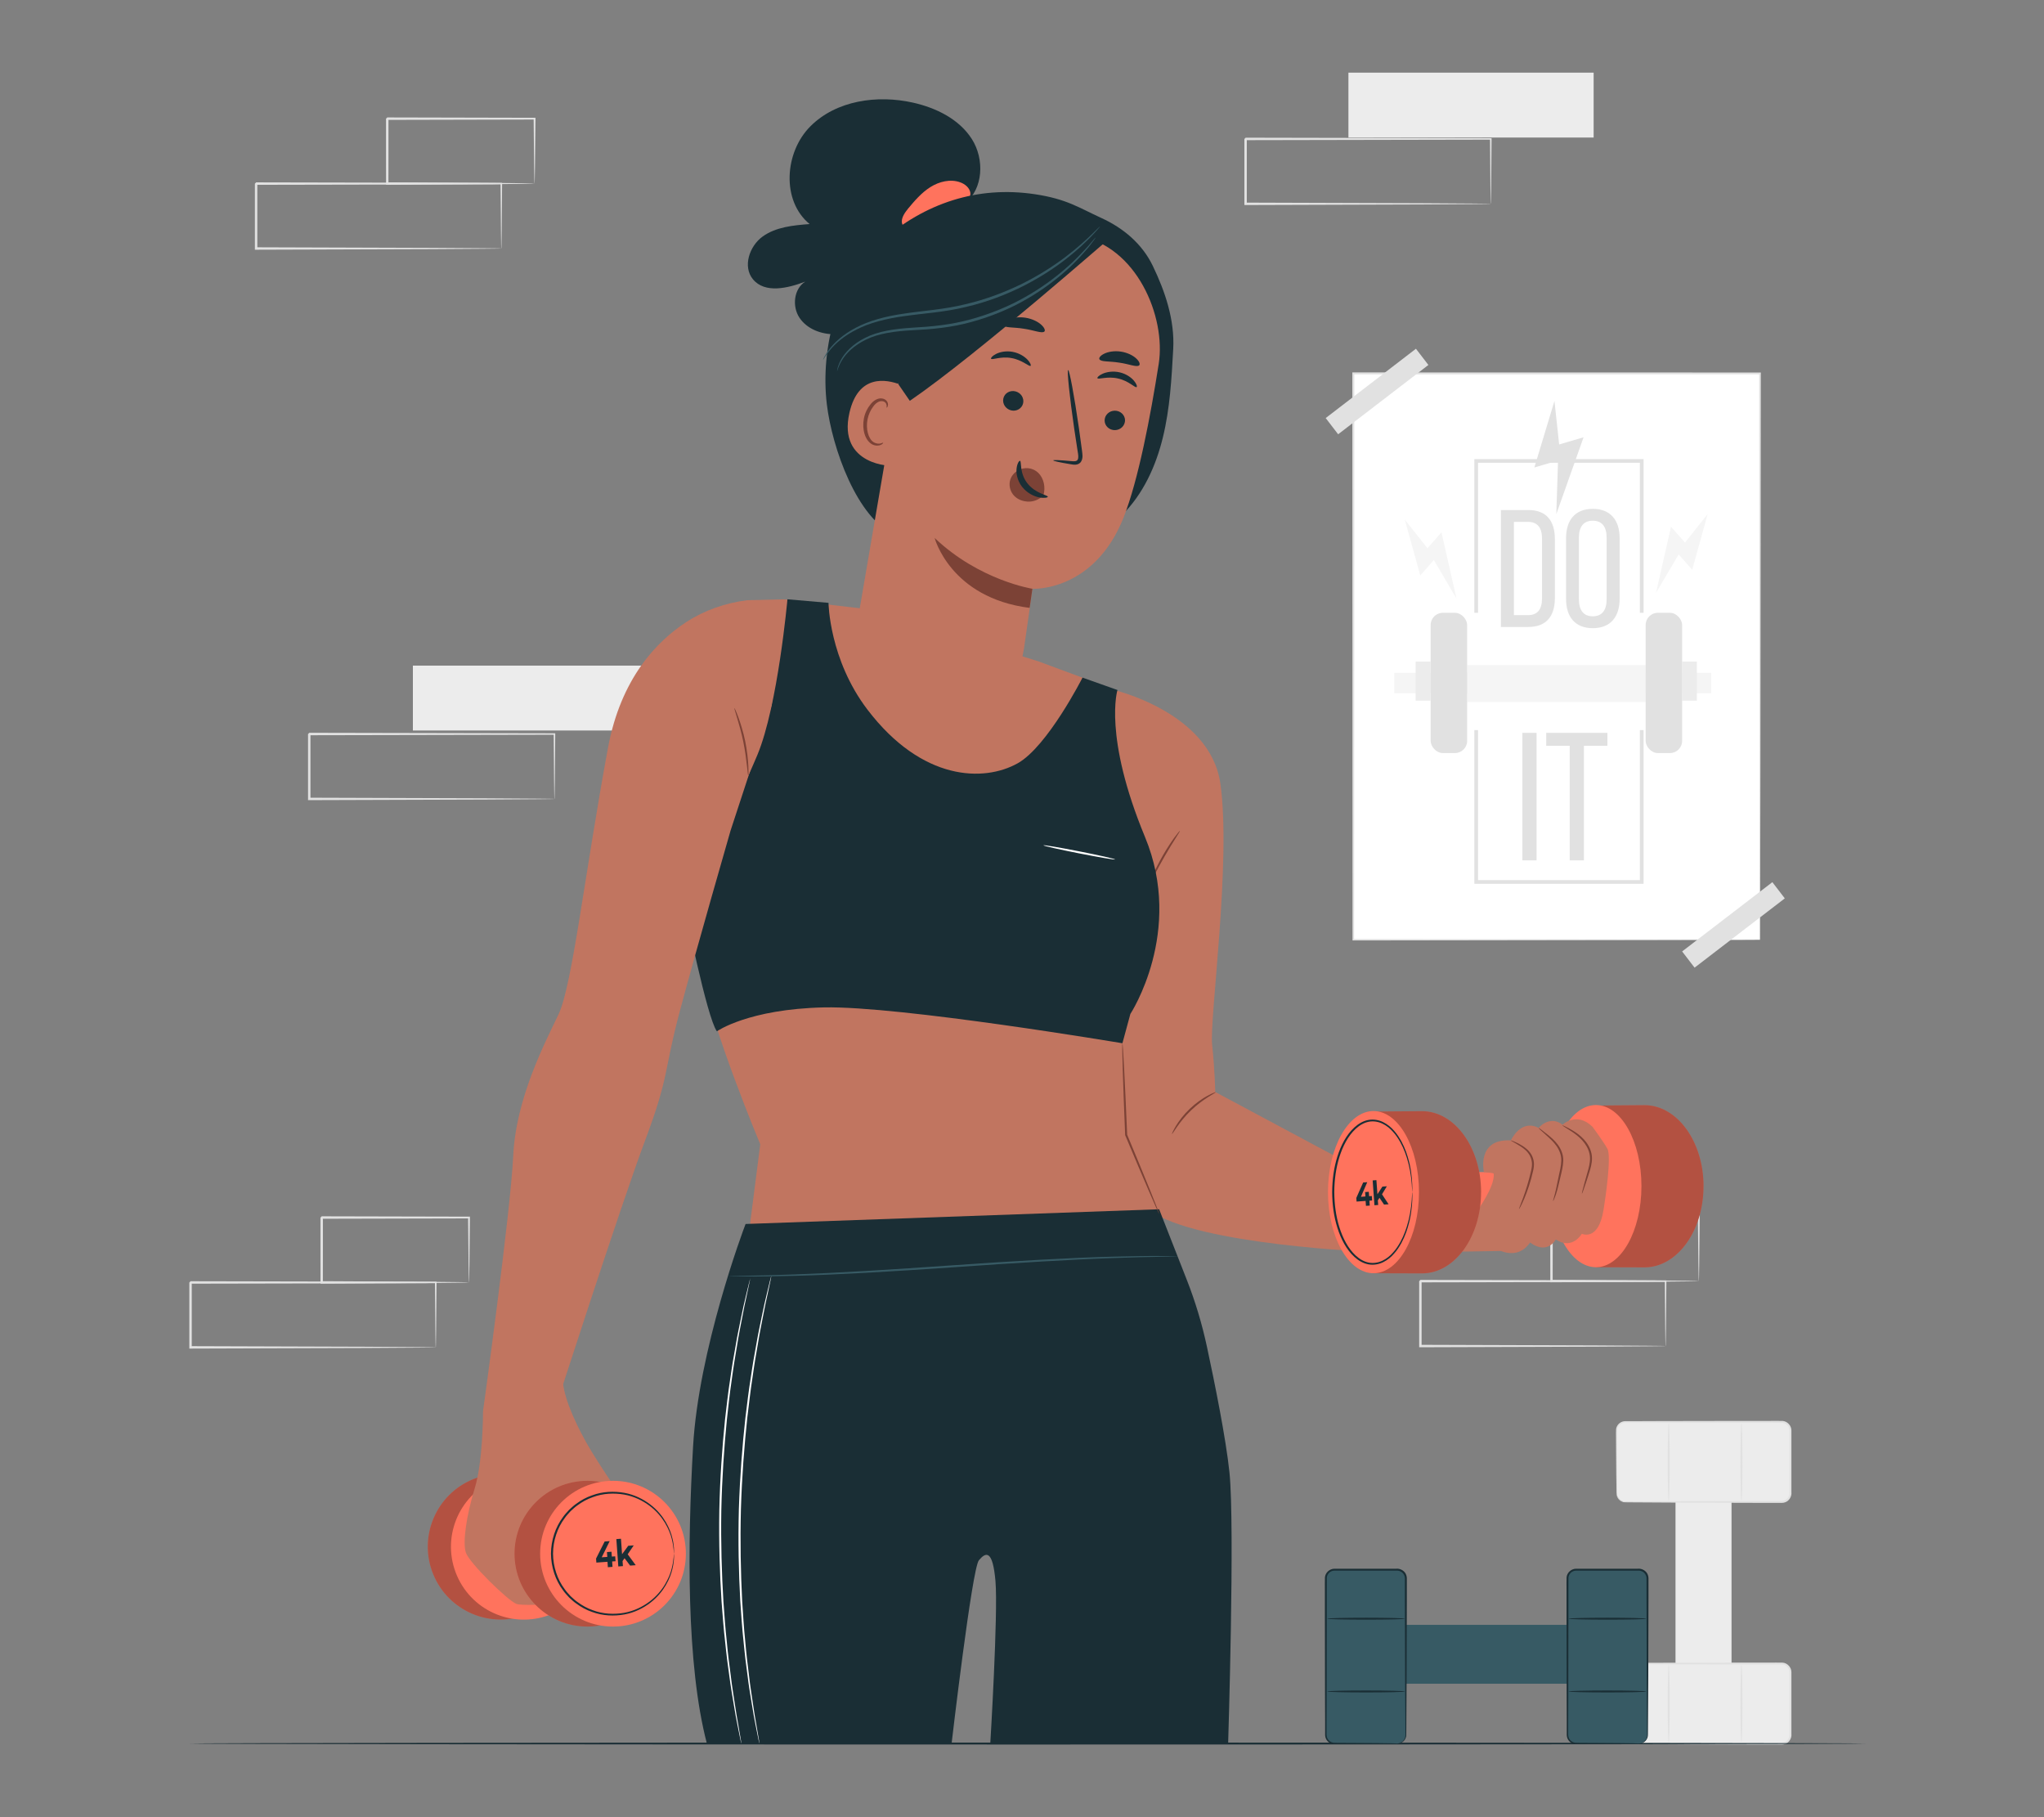 <?xml version="1.0" encoding="UTF-8"?>
<svg id="Layer_2" data-name="Layer 2" xmlns="http://www.w3.org/2000/svg" viewBox="0 0 540 480">
  <rect x="0" y="0" width="540" height="480" fill="#808080" stroke="none"/>
  <defs>
    <style>
      .cls-1 {
        fill: #ff735d;
      }

      .cls-1, .cls-2, .cls-3, .cls-4, .cls-5, .cls-6, .cls-7, .cls-8, .cls-9, .cls-10, .cls-11 {
        stroke-width: 0px;
      }

      .cls-2 {
        fill: #375a64;
      }

      .cls-3 {
        fill: #e1e1e1;
      }

      .cls-4 {
        fill: #ececec;
      }

      .cls-6 {
        fill: #f5f5f5;
      }

      .cls-7 {
        fill: none;
      }

      .cls-8 {
        fill: #7c4236;
      }

      .cls-9 {
        fill: #1a2e35;
      }

      .cls-10 {
        fill: #fff;
      }

      .cls-12 {
        opacity: .3;
      }

      .cls-11 {
        fill: #c17560;
      }
    </style>
  </defs>
  <g id="Layer_2-2" data-name="Layer 2">
    <g>
      <g>
        <g>
          <rect class="cls-4" x="109.08" y="175.82" width="64.78" height="17.14"/>
          <path class="cls-3" d="m146.47,211.01s-.01-.11-.02-.31c0-.23-.01-.52-.02-.88-.01-.81-.03-1.93-.05-3.37-.03-2.96-.06-7.21-.11-12.57l.2.2c-14.79.03-38.32.08-64.78.13.15-.15-.33.33.33-.33h0v1.1s0,1.1,0,1.1c0,.73,0,1.46,0,2.19,0,1.45,0,2.89,0,4.33,0,2.86,0,5.67,0,8.43l-.32-.32c18.45.06,34.59.11,46.17.15,5.77.04,10.39.07,13.63.09,1.57.02,2.8.03,3.68.04.4,0,.71.02.96.02.22,0,.33.01.34.02,0,0-.09.01-.3.02-.24,0-.54.01-.92.02-.86.01-2.07.02-3.62.04-3.21.02-7.82.05-13.55.09-11.63.04-27.85.09-46.39.15h-.32s0-.32,0-.32c0-2.76,0-5.57,0-8.43,0-1.43,0-2.87,0-4.33,0-.73,0-1.46,0-2.19v-2.18h0c.66-.67.19-.2.33-.34,26.46.05,49.99.1,64.78.13h.2s0,.2,0,.2c-.05,5.41-.08,9.71-.11,12.69-.02,1.42-.04,2.53-.05,3.33,0,.35-.02.62-.02.84,0,.19-.01.28-.02.27Z"/>
        </g>
        <g>
          <rect class="cls-4" x="356.24" y="19.19" width="64.78" height="17.14"/>
          <path class="cls-3" d="m393.84,53.82s-.01-.11-.02-.31c0-.23-.01-.52-.02-.88-.01-.81-.03-1.93-.05-3.37-.03-2.96-.06-7.21-.11-12.57l.2.2c-14.79.03-38.32.08-64.78.13.15-.15-.33.33.33-.33h0v2.2c0,.73,0,1.46,0,2.19,0,1.45,0,2.89,0,4.33,0,2.86,0,5.67,0,8.43l-.32-.32c18.45.06,34.59.11,46.17.15,5.77.04,10.39.07,13.63.09,1.57.02,2.8.03,3.68.04.4,0,.71.02.96.02.22,0,.33.01.34.02,0,0-.09.01-.3.02-.24,0-.54.01-.92.02-.86.01-2.07.02-3.62.04-3.21.02-7.82.05-13.55.09-11.63.04-27.85.09-46.39.15h-.32s0-.32,0-.32c0-2.76,0-5.57,0-8.43,0-1.43,0-2.87,0-4.33,0-.73,0-1.46,0-2.19v-2.18h0c.66-.67.19-.2.33-.34,26.46.05,49.99.1,64.78.13h.2s0,.2,0,.2c-.05,5.41-.08,9.71-.11,12.69-.02,1.42-.04,2.53-.05,3.33,0,.35-.02.62-.02.84,0,.19-.01.28-.02.27Z"/>
        </g>
        <g>
          <g>
            <rect class="cls-10" x="357.52" y="98.64" width="107.44" height="149.59"/>
            <path class="cls-3" d="m464.97,248.23s0-.25-.01-.72c0-.48,0-1.18-.01-2.1,0-1.86-.02-4.6-.03-8.16-.01-7.13-.03-17.54-.06-30.72-.03-26.33-.07-63.7-.11-107.89l.23.23c-32.43,0-68.94.02-107.43.02h-.01l.25-.25c-.02,55.98-.03,107.77-.05,149.59l-.21-.21c32.58.04,59.42.08,78.12.11,9.36.02,16.68.04,21.67.05,2.49.01,4.4.02,5.69.02,1.29,0,1.96.02,1.96.02,0,0-.64.01-1.92.02-1.29,0-3.18.01-5.65.02-4.98.01-12.28.03-21.62.05-18.73.03-45.61.06-78.25.11h-.21s0-.21,0-.21c-.01-41.82-.03-93.61-.05-149.59v-.25s.25,0,.25,0h.01c38.49,0,75,.02,107.43.02h.23v.23c-.05,44.25-.09,81.68-.11,108.04-.03,13.15-.05,23.55-.06,30.66-.01,3.54-.02,6.26-.03,8.11,0,.91-.01,1.6-.01,2.08,0,.47-.01.69-.01.69Z"/>
          </g>
          <rect class="cls-6" x="368.35" y="177.73" width="83.71" height="5.39"/>
          <rect class="cls-6" x="387.6" y="175.69" width="47.16" height="9.74"/>
          <g>
            <path class="cls-3" d="m403.76,134.72c4.81,0,7.02,2.91,7.02,7.68v15.58c0,4.72-2.21,7.63-7.02,7.63h-7.24v-30.89h7.24Zm-.04,27.76c2.47,0,3.66-1.54,3.66-4.37v-15.89c0-2.82-1.19-4.37-3.71-4.37h-3.71v24.62h3.75Z"/>
            <path class="cls-3" d="m413.73,142.18c0-4.72,2.34-7.77,7.06-7.77s7.1,3.04,7.1,7.77v15.98c0,4.68-2.34,7.77-7.1,7.77s-7.06-3.09-7.06-7.77v-15.98Zm3.4,16.15c0,2.82,1.19,4.46,3.66,4.46s3.66-1.63,3.66-4.46v-16.33c0-2.78-1.15-4.46-3.66-4.46s-3.66,1.68-3.66,4.46v16.33Z"/>
          </g>
          <g>
            <path class="cls-3" d="m405.94,193.58v33.68h-3.75v-33.68h3.75Z"/>
            <path class="cls-3" d="m414.7,227.26v-30.26h-6.21v-3.42h16.17v3.42h-6.21v30.26h-3.75Z"/>
          </g>
          <polygon class="cls-6" points="371.14 137.28 375.22 152 378.8 147.93 384.78 158.09 380.82 140.61 377.12 144.81 371.14 137.28"/>
          <polygon class="cls-6" points="451.14 135.79 447.06 150.51 443.48 146.44 437.5 156.6 441.46 139.13 445.16 143.32 451.14 135.79"/>
          <polygon class="cls-3" points="410.67 105.91 405.36 123.48 411.62 121.64 411.16 135.79 418.36 115.51 411.91 117.4 410.67 105.91"/>
          <polygon class="cls-3" points="434.21 161.87 433.24 161.87 433.24 122.24 390.48 122.24 390.48 161.87 389.51 161.87 389.51 121.27 434.21 121.27 434.21 161.87"/>
          <polygon class="cls-3" points="434.21 233.45 389.51 233.45 389.51 192.85 390.48 192.85 390.48 232.48 433.24 232.48 433.24 192.85 434.21 192.85 434.21 233.45"/>
          <rect class="cls-3" x="377.96" y="161.87" width="9.64" height="37.05" rx="3.22" ry="3.22"/>
          <rect class="cls-3" x="434.76" y="161.87" width="9.64" height="37.05" rx="3.22" ry="3.22"/>
          <g>
            <rect class="cls-4" x="373.99" y="174.76" width="3.97" height="10.32"/>
            <rect class="cls-4" x="444.32" y="174.76" width="3.97" height="10.32"/>
          </g>
          <rect class="cls-3" x="348.78" y="100.75" width="30.06" height="5.4" transform="translate(12.24 242.94) rotate(-37.52)"/>
          <rect class="cls-3" x="442.93" y="241.56" width="30.05" height="5.4" transform="translate(-54.04 329.4) rotate(-37.51)"/>
        </g>
        <g>
          <path class="cls-3" d="m132.43,65.62s-.01-.11-.02-.31c0-.23-.01-.52-.02-.88-.01-.81-.03-1.93-.05-3.37-.03-2.96-.06-7.21-.11-12.57l.2.2c-14.79.03-38.32.08-64.78.13.15-.15-.33.33.33-.33h0v2.2c0,.73,0,1.46,0,2.19,0,1.45,0,2.89,0,4.33,0,2.86,0,5.67,0,8.43l-.32-.32c18.45.06,34.59.11,46.17.15,5.77.04,10.39.07,13.63.09,1.57.02,2.8.03,3.68.04.4,0,.71.02.96.02.22,0,.33.01.34.02s-.09.01-.3.02c-.24,0-.54.01-.92.02-.86.01-2.07.02-3.62.04-3.21.02-7.82.05-13.55.09-11.63.04-27.85.09-46.39.15h-.32s0-.32,0-.32c0-2.76,0-5.57,0-8.43,0-1.43,0-2.87,0-4.33,0-.73,0-1.45,0-2.19v-1.1s0-.55,0-.55v-.53h0c.66-.67.19-.2.33-.34,26.46.05,49.99.1,64.78.13h.2s0,.2,0,.2c-.05,5.41-.08,9.71-.11,12.69-.02,1.42-.04,2.53-.05,3.33,0,.35-.02.62-.02.84,0,.19-.01.28-.02.27Z"/>
          <path class="cls-3" d="m141.22,48.49s-.02-.12-.02-.33c0-.25-.02-.54-.03-.91-.01-.84-.03-1.99-.06-3.44-.03-3.01-.07-7.25-.13-12.47l.24.24c-10.08.02-23.8.06-38.92.09-.3.29.4-.4.33-.33h0v2.24c0,.75,0,1.49,0,2.22,0,1.47,0,2.93,0,4.36,0,2.87,0,5.65-.01,8.31l-.31-.31c11.24.06,20.91.11,27.84.15,3.42.04,6.16.07,8.11.09.91.02,1.64.03,2.19.04.5.01.77.03.78.04.01.01-.23.03-.71.04-.53.01-1.24.02-2.12.04-1.93.02-4.65.05-8.04.09-6.99.04-16.73.09-28.06.15h-.31s0-.31,0-.31c0-2.66,0-5.44-.01-8.31,0-1.43,0-2.89,0-4.36,0-.74,0-1.48,0-2.22v-1.12s0-.56,0-.56v-.55h0c-.07.06.63-.64.33-.35,15.12.04,28.84.07,38.92.09h.24s0,.24,0,.24c-.05,5.28-.1,9.57-.13,12.61-.02,1.42-.04,2.55-.06,3.38-.02.77-.03,1.16-.05,1.14Z"/>
        </g>
        <g>
          <path class="cls-3" d="m115.11,355.89s-.01-.11-.02-.31c0-.23-.01-.52-.02-.88-.01-.81-.03-1.93-.05-3.37-.03-2.96-.06-7.21-.11-12.58l.2.2c-14.79.03-38.32.08-64.78.13.15-.15-.33.33.33-.33h0v2.2c0,.73,0,1.46,0,2.19,0,1.45,0,2.89,0,4.33,0,2.86,0,5.67,0,8.43l-.32-.32c18.45.06,34.59.11,46.17.15,5.77.04,10.39.07,13.63.09,1.57.02,2.8.03,3.68.04.4,0,.71.02.96.02.22,0,.33.01.34.02,0,0-.09.01-.3.02-.24,0-.54.01-.92.02-.86.01-2.07.02-3.62.04-3.21.02-7.82.05-13.55.09-11.63.04-27.85.09-46.39.15h-.32s0-.32,0-.32c0-2.76,0-5.57,0-8.43,0-1.43,0-2.87,0-4.33,0-.73,0-1.45,0-2.19v-1.1s0-.55,0-.55v-.53h0c.66-.67.19-.2.33-.34,26.46.05,49.99.1,64.78.13h.2s0,.2,0,.2c-.05,5.41-.09,9.71-.11,12.69-.02,1.42-.04,2.53-.05,3.33,0,.35-.02.62-.02.84,0,.19-.01.28-.02.27Z"/>
          <path class="cls-3" d="m123.9,338.75s-.02-.12-.02-.33c0-.25-.02-.54-.03-.91-.01-.84-.03-1.99-.06-3.44-.03-3.01-.07-7.25-.13-12.47l.24.24c-10.08.02-23.8.06-38.92.09-.3.29.4-.4.33-.33h0v2.24c0,.75,0,1.49,0,2.22,0,1.47,0,2.93,0,4.36,0,2.87,0,5.65-.01,8.31l-.31-.31c11.24.06,20.91.11,27.84.15,3.42.04,6.16.07,8.11.09.91.02,1.64.03,2.19.04.5.01.77.03.78.04.01.01-.23.03-.71.04-.53,0-1.24.02-2.12.04-1.93.02-4.65.05-8.04.09-6.99.04-16.73.09-28.06.15h-.31s0-.31,0-.31c0-2.66,0-5.44-.01-8.31,0-1.43,0-2.89,0-4.36,0-.74,0-1.48,0-2.22v-1.12s0-.56,0-.56v-.55h0c-.07.06.63-.64.33-.35,15.12.04,28.84.07,38.92.09h.24s0,.24,0,.24c-.05,5.28-.1,9.57-.13,12.61-.02,1.42-.04,2.55-.06,3.38-.02.77-.03,1.16-.05,1.14Z"/>
        </g>
        <g>
          <path class="cls-3" d="m440.02,355.53s-.01-.11-.02-.31c0-.23-.01-.52-.02-.88-.01-.81-.03-1.93-.05-3.37-.03-2.96-.06-7.21-.11-12.57l.2.2c-14.79.03-38.32.08-64.78.13.15-.15-.33.33.33-.33h0v2.2c0,.73,0,1.46,0,2.19,0,1.45,0,2.89,0,4.33,0,2.86,0,5.67,0,8.43l-.32-.32c18.45.06,34.59.11,46.17.15,5.77.04,10.39.07,13.63.09,1.57.02,2.8.03,3.68.04.4,0,.71.02.96.02.22,0,.33.01.34.02,0,0-.09.01-.3.02-.24,0-.54.01-.92.02-.86.01-2.07.02-3.62.04-3.21.02-7.82.05-13.55.09-11.63.04-27.85.09-46.39.15h-.32s0-.32,0-.32c0-2.76,0-5.57,0-8.43,0-1.43,0-2.87,0-4.33,0-.73,0-1.45,0-2.19v-1.1s0-.55,0-.55v-.53h0c.66-.67.19-.2.33-.34,26.46.05,49.99.1,64.78.13h.2s0,.2,0,.2c-.05,5.41-.08,9.71-.11,12.69-.02,1.42-.04,2.53-.05,3.33,0,.35-.02.62-.02.84,0,.19-.01.28-.02.27Z"/>
          <path class="cls-3" d="m448.8,338.4s-.02-.12-.02-.33c0-.25-.02-.54-.03-.91-.01-.84-.03-1.99-.06-3.44-.03-3.01-.07-7.25-.13-12.47l.24.24c-10.08.02-23.8.06-38.92.09-.3.29.4-.4.33-.33h0v2.24c0,.75,0,1.49,0,2.22,0,1.47,0,2.93,0,4.36,0,2.87,0,5.65-.01,8.31l-.31-.31c11.24.06,20.91.11,27.84.15,3.42.04,6.16.07,8.11.09.91.02,1.64.03,2.19.04.5.01.77.03.78.04.01.01-.23.03-.71.04-.53.01-1.24.02-2.12.04-1.93.02-4.65.05-8.04.09-6.99.04-16.73.09-28.06.15h-.31s0-.31,0-.31c0-2.66,0-5.44-.01-8.31,0-1.43,0-2.89,0-4.36,0-.74,0-1.48,0-2.22v-1.12s0-.56,0-.56v-.55h0c-.07.06.63-.64.33-.35,15.12.04,28.84.07,38.92.09h.24s0,.24,0,.24c-.05,5.28-.1,9.57-.13,12.61-.02,1.42-.04,2.55-.06,3.38-.02.77-.03,1.16-.05,1.14Z"/>
        </g>
        <g>
          <rect class="cls-4" x="423.41" y="409.39" width="53.27" height="14.8" transform="translate(866.84 -33.25) rotate(90)"/>
          <g>
            <rect class="cls-4" x="427.09" y="375.57" width="45.92" height="21.14" rx="2.29" ry="2.29"/>
            <path class="cls-3" d="m427.09,394.42s-.05.5.42,1.22c.24.34.64.73,1.24.89.58.16,1.34.05,2.16.07,3.33-.02,8.09-.05,13.95-.08,5.9-.02,12.91-.04,20.69-.06.97,0,1.96,0,2.96,0,.5,0,1,0,1.5,0h.75c.23,0,.45-.05.66-.13.87-.31,1.44-1.21,1.34-2.21,0-1.04,0-2.09,0-3.15,0-4.24,0-8.62,0-13.12.02-1.01-.82-1.93-1.81-2.01-1.05-.02-2.2,0-3.28-.01-2.19,0-4.34,0-6.46,0-4.24,0-8.32-.01-12.22-.02-3.89,0-7.59-.02-11.06-.02-1.73,0-3.4-.01-5.01-.02-.8,0-1.59,0-2.36,0-.39,0-.77,0-1.14,0-.35,0-.69.08-.99.23-.6.31-1.03.91-1.12,1.55-.06.64-.02,1.37-.04,2.02,0,1.33-.01,2.58-.02,3.75-.02,2.33-.03,4.34-.04,6-.02,1.62-.04,2.89-.05,3.79-.01.41-.02.74-.03.99,0,.22-.02.34-.03.34s-.02-.11-.03-.34c0-.25-.02-.58-.03-.99-.01-.9-.03-2.17-.05-3.79-.01-1.66-.03-3.67-.04-6,0-1.17-.01-2.42-.02-3.75.01-.67-.04-1.32.02-2.07.1-.75.59-1.46,1.3-1.83.35-.18.76-.28,1.16-.28.38,0,.76,0,1.14,0,.77,0,1.56,0,2.36,0,1.61,0,3.28,0,5.01-.02,3.46,0,7.16-.02,11.06-.02,3.89,0,7.98-.01,12.22-.02,2.12,0,4.28,0,6.46,0,1.11,0,2.17-.02,3.33.01,1.25.11,2.3,1.27,2.28,2.54,0,4.49,0,8.88,0,13.12,0,1.06,0,2.11,0,3.15.13,1.09-.58,2.33-1.67,2.68-.27.1-.55.15-.83.15h-.76c-.5,0-1.01,0-1.5,0-1,0-1.98,0-2.96,0-7.78-.02-14.79-.04-20.69-.06-5.86-.04-10.62-.06-13.95-.08-.41,0-.8,0-1.17-.01-.36,0-.72,0-1.04-.11-.63-.2-1.05-.62-1.28-.99-.23-.38-.31-.72-.33-.94-.02-.22,0-.34,0-.34Z"/>
          </g>
          <g>
            <rect class="cls-4" x="427.09" y="439.41" width="45.92" height="21.14" rx="2.29" ry="2.29"/>
            <path class="cls-3" d="m427.09,458.26s-.05.5.42,1.22c.24.34.64.73,1.24.89.58.16,1.34.05,2.16.07,3.33-.02,8.09-.05,13.95-.08,5.9-.02,12.91-.04,20.69-.06.97,0,1.96,0,2.96,0,.5,0,1,0,1.5,0h.75c.23,0,.45-.05.66-.13.87-.31,1.44-1.21,1.34-2.21,0-1.04,0-2.09,0-3.15,0-4.24,0-8.62,0-13.12.02-1.01-.82-1.93-1.81-2.01-1.05-.02-2.2,0-3.28-.01-2.19,0-4.34,0-6.46,0-4.24,0-8.32-.01-12.22-.02-3.89,0-7.59-.02-11.06-.02-1.73,0-3.4-.01-5.01-.02-.8,0-1.59,0-2.36,0-.39,0-.77,0-1.14,0-.35,0-.69.08-.99.23-.6.31-1.03.91-1.12,1.55-.06.64-.02,1.37-.04,2.02,0,1.33-.01,2.58-.02,3.75-.02,2.33-.03,4.34-.04,6-.02,1.62-.04,2.89-.05,3.79-.01.41-.02.74-.03.99,0,.22-.02.34-.03.34s-.02-.11-.03-.34c0-.25-.02-.58-.03-.99-.01-.9-.03-2.17-.05-3.79-.01-1.66-.03-3.67-.04-6,0-1.17-.01-2.42-.02-3.75.01-.67-.04-1.32.02-2.07.1-.75.59-1.46,1.3-1.83.35-.18.76-.28,1.16-.28.38,0,.76,0,1.14,0,.77,0,1.56,0,2.36,0,1.61,0,3.28,0,5.01-.02,3.46,0,7.16-.02,11.06-.02,3.89,0,7.98-.01,12.22-.02,2.12,0,4.28,0,6.46,0,1.11,0,2.17-.02,3.33.01,1.25.11,2.3,1.27,2.28,2.54,0,4.49,0,8.88,0,13.12,0,1.06,0,2.11,0,3.15.13,1.09-.58,2.33-1.67,2.68-.27.09-.55.15-.83.15h-.76c-.5,0-1.01,0-1.5,0-1,0-1.98,0-2.96,0-7.78-.02-14.79-.04-20.69-.06-5.86-.04-10.62-.06-13.95-.08-.41,0-.8,0-1.17-.01-.36,0-.72,0-1.04-.11-.63-.2-1.05-.62-1.28-.99-.23-.38-.31-.72-.33-.94-.02-.22,0-.34,0-.34Z"/>
          </g>
          <path class="cls-3" d="m460.07,460.25c-.15,0-.26-4.6-.26-10.27s.12-10.27.26-10.27.26,4.6.26,10.27-.12,10.27-.26,10.27Z"/>
          <path class="cls-3" d="m440.85,460.25c-.15,0-.26-4.6-.26-10.27s.12-10.27.26-10.27.26,4.6.26,10.27-.12,10.27-.26,10.27Z"/>
          <path class="cls-3" d="m460.07,396.48c-.15,0-.26-4.6-.26-10.27s.12-10.27.26-10.27.26,4.6.26,10.27-.12,10.27-.26,10.27Z"/>
          <path class="cls-3" d="m440.85,396.48c-.15,0-.26-4.6-.26-10.27s.12-10.27.26-10.27.26,4.6.26,10.27-.12,10.27-.26,10.27Z"/>
        </g>
        <path class="cls-9" d="m493,460.55c0,.15-99.18.26-221.49.26s-221.51-.12-221.51-.26,99.16-.26,221.51-.26,221.49.12,221.49.26Z"/>
        <g>
          <rect class="cls-2" x="364.85" y="429.2" width="53.27" height="15.55"/>
          <g>
            <rect class="cls-2" x="350.26" y="414.63" width="21.14" height="45.92" rx="2.29" ry="2.29"/>
            <path class="cls-9" d="m369.11,460.55s.5.05,1.22-.42c.34-.24.73-.64.89-1.24.16-.58.05-1.34.07-2.16-.02-3.33-.05-8.09-.08-13.95-.02-5.9-.04-12.91-.06-20.69,0-.97,0-1.96,0-2.96,0-.5,0-1,0-1.5v-.75c0-.23-.05-.45-.13-.66-.31-.87-1.21-1.44-2.21-1.34-1.04,0-2.09,0-3.15,0-4.24,0-8.62,0-13.12,0-1.01-.02-1.93.82-2.01,1.81-.02,1.05,0,2.2-.01,3.28,0,2.19,0,4.34,0,6.46,0,4.24-.01,8.32-.02,12.22,0,3.89-.02,7.59-.02,11.06,0,1.73-.01,3.4-.02,5.01,0,.8,0,1.59,0,2.36,0,.39,0,.77,0,1.14,0,.35.08.69.23.99.31.6.91,1.03,1.55,1.12.64.06,1.37.02,2.02.04,1.33,0,2.58.01,3.75.02,2.33.02,4.34.03,6,.04,1.62.02,2.89.04,3.79.05.41.01.74.02.99.03.22,0,.34.02.34.03s-.11.02-.34.03c-.25,0-.58.02-.99.03-.9.01-2.17.03-3.79.05-1.66.01-3.67.03-6,.04-1.17,0-2.42.01-3.75.02-.67-.01-1.32.04-2.07-.02-.75-.1-1.46-.59-1.83-1.3-.18-.35-.28-.76-.28-1.16,0-.38,0-.76,0-1.14,0-.77,0-1.56,0-2.36,0-1.61-.01-3.28-.02-5.01,0-3.46-.02-7.16-.02-11.06,0-3.89-.01-7.98-.02-12.22,0-2.12,0-4.28,0-6.46,0-1.11-.02-2.17.01-3.33.11-1.25,1.27-2.3,2.54-2.28,4.49,0,8.88,0,13.12,0,1.06,0,2.11,0,3.15,0,1.09-.13,2.33.58,2.68,1.67.09.27.15.55.15.83v.76c0,.5,0,1.01,0,1.5,0,1,0,1.98,0,2.96-.02,7.78-.04,14.79-.06,20.69-.04,5.86-.06,10.62-.08,13.95,0,.41,0,.8-.01,1.17,0,.36,0,.72-.11,1.04-.2.63-.62,1.05-.99,1.28-.38.23-.72.31-.94.33-.22.02-.34,0-.34,0Z"/>
          </g>
          <g>
            <rect class="cls-2" x="414.1" y="414.63" width="21.14" height="45.92" rx="2.29" ry="2.29"/>
            <path class="cls-9" d="m432.95,460.55s.5.05,1.22-.42c.34-.24.73-.64.89-1.24.16-.58.05-1.34.07-2.16-.02-3.33-.05-8.09-.08-13.95-.02-5.9-.04-12.91-.06-20.69,0-.97,0-1.96,0-2.96,0-.5,0-1,0-1.5v-.75c0-.23-.05-.45-.13-.66-.31-.87-1.21-1.44-2.21-1.34-1.04,0-2.09,0-3.15,0-4.24,0-8.62,0-13.12,0-1.01-.02-1.93.82-2.01,1.81-.02,1.05,0,2.2-.01,3.28,0,2.19,0,4.34,0,6.46,0,4.24-.01,8.32-.02,12.22,0,3.89-.02,7.59-.02,11.06,0,1.73-.01,3.4-.02,5.01,0,.8,0,1.59,0,2.36,0,.39,0,.77,0,1.14,0,.35.08.69.23.99.31.6.91,1.03,1.55,1.12.64.06,1.37.02,2.02.04,1.33,0,2.58.01,3.75.02,2.33.02,4.34.03,6,.04,1.62.02,2.89.04,3.79.05.41.01.74.02.99.03.22,0,.34.02.34.03s-.11.02-.34.03c-.25,0-.58.02-.99.03-.9.01-2.17.03-3.79.05-1.66.01-3.67.03-6,.04-1.17,0-2.42.01-3.75.02-.67-.01-1.32.04-2.07-.02-.75-.1-1.46-.59-1.83-1.3-.18-.35-.28-.76-.28-1.16,0-.38,0-.76,0-1.14,0-.77,0-1.56,0-2.36,0-1.61-.01-3.28-.02-5.01,0-3.46-.02-7.16-.02-11.06,0-3.89-.01-7.98-.02-12.22,0-2.12,0-4.28,0-6.46,0-1.11-.02-2.17.01-3.33.11-1.25,1.27-2.3,2.54-2.28,4.49,0,8.88,0,13.12,0,1.06,0,2.11,0,3.15,0,1.09-.13,2.33.58,2.68,1.67.09.27.15.55.15.83v.76c0,.5,0,1.01,0,1.5,0,1,0,1.98,0,2.96-.02,7.78-.04,14.79-.06,20.69-.04,5.86-.06,10.62-.08,13.95,0,.41,0,.8-.01,1.17,0,.36,0,.72-.11,1.04-.2.63-.62,1.05-.99,1.28-.38.23-.72.31-.94.33-.22.02-.34,0-.34,0Z"/>
          </g>
          <path class="cls-9" d="m434.94,427.57c0,.15-4.6.26-10.27.26s-10.27-.12-10.27-.26,4.6-.26,10.27-.26,10.27.12,10.27.26Z"/>
          <path class="cls-9" d="m434.94,446.79c0,.15-4.6.26-10.27.26s-10.27-.12-10.27-.26,4.6-.26,10.27-.26,10.27.12,10.27.26Z"/>
          <path class="cls-9" d="m371.17,427.57c0,.15-4.6.26-10.27.26s-10.27-.12-10.27-.26,4.6-.26,10.27-.26,10.27.12,10.27.26Z"/>
          <path class="cls-9" d="m371.17,446.79c0,.15-4.6.26-10.27.26s-10.27-.12-10.27-.26,4.6-.26,10.27-.26,10.27.12,10.27.26Z"/>
        </g>
        <g>
          <path class="cls-11" d="m293.86,182.13s25.85,5.9,28.55,24.86c2.92,20.58-2.9,62.03-2.18,68.92.73,6.89.82,12.53.82,12.53l52.5,28.1-10.69,14.18s-46.62-1.84-58.96-10.91c-12.33-9.07-14.87-20.31-14.51-30.47.36-10.16-.03-65.66-.03-65.66l4.5-41.55Z"/>
          <path class="cls-8" d="m311.72,219.45c.13.09-1.86,2.95-3.99,6.66-2.14,3.7-3.62,6.85-3.76,6.79-.06-.03.22-.85.8-2.14.57-1.29,1.44-3.04,2.51-4.91,1.08-1.87,2.16-3.49,2.99-4.63.83-1.14,1.4-1.8,1.46-1.76Z"/>
          <g>
            <path class="cls-1" d="m450.05,313.35c0,11.83-6.98,21.42-15.6,21.42-3.54,0-12.82-.04-12.82-.04-3.75-3.91-2.77-14.41-2.77-21.38,0-6.45-1.97-17.37,1.31-21.3,0,0,10.37-.13,14.29-.13,8.61,0,15.6,9.59,15.6,21.42Z"/>
            <g class="cls-12">
              <path class="cls-5" d="m450.05,313.35c0,11.83-6.98,21.42-15.6,21.42-3.54,0-12.82-.04-12.82-.04-3.75-3.91-2.77-14.41-2.77-21.38,0-6.45-1.97-17.37,1.31-21.3,0,0,10.37-.13,14.29-.13,8.61,0,15.6,9.59,15.6,21.42Z"/>
            </g>
            <ellipse class="cls-1" cx="421.63" cy="313.31" rx="12.02" ry="21.42"/>
          </g>
          <rect class="cls-1" x="381.62" y="309.6" width="50.53" height="11.12" rx="3.4" ry="3.4"/>
          <path class="cls-11" d="m424.64,303.4c-1.15-2.03-3.93-5.78-3.93-5.78-4.2-4.1-7.93-.52-7.93-.52-2.07-1.71-4.58-1.08-6.3.83-4.75-2.45-7.32,3.3-7.32,3.3-9.15-.52-7.13,8.37-7.13,8.37,0,0,2.58.21,2.6.42.35,3.42-4.5,10.02-4.5,10.02l-10.4,10.67,16.74-.27c2.92,1.04,5.6.79,7.77-2.24,4.61,3.39,6.78-.81,6.78-.81,4.34,2.91,6.88-1.49,6.88-1.49,0,0,4.36,2.09,5.72-6.24.5-3.04,2.17-14.23,1.02-16.26Z"/>
          <path class="cls-8" d="m401.29,319.41c-.07-.03.41-1.15,1.08-2.98.67-1.83,1.51-4.39,2.15-7.29.16-.72.26-1.42.19-2.08-.08-.66-.27-1.29-.56-1.83-.59-1.09-1.52-1.81-2.31-2.34-1.62-1.05-2.73-1.57-2.69-1.66.02-.03.3.07.81.28.5.22,1.23.54,2.08,1.06.84.51,1.85,1.24,2.54,2.42.34.59.56,1.28.65,2.01.08.75-.03,1.51-.19,2.24-.65,2.94-1.56,5.51-2.32,7.32-.77,1.81-1.37,2.87-1.43,2.84Z"/>
          <path class="cls-8" d="m410.3,317.26c-.08-.03.35-1.19.78-3.13.21-1.03.45-2.18.71-3.43.28-1.29.65-2.7.68-4.18.03-1.46-.55-2.82-1.29-3.85-.74-1.05-1.63-1.85-2.36-2.52-1.5-1.31-2.4-2.17-2.35-2.23.05-.05,1.02.69,2.59,1.94.77.64,1.7,1.42,2.51,2.52.8,1.08,1.45,2.53,1.43,4.14-.04,1.58-.43,3-.73,4.28-.31,1.28-.56,2.44-.82,3.41-.26.97-.54,1.74-.75,2.26-.21.52-.36.79-.39.78Z"/>
          <path class="cls-8" d="m417.92,315.35c-.07-.02.22-1.21.75-3.12.28-1,.6-2.12.94-3.34.33-1.24.63-2.66.33-4.08-.3-1.42-1.08-2.64-1.93-3.59-.86-.95-1.8-1.65-2.61-2.21-1.64-1.09-2.71-1.69-2.67-1.77.02-.03.3.08.8.32.5.24,1.22.61,2.07,1.13.85.52,1.84,1.21,2.76,2.19.91.97,1.76,2.26,2.09,3.81.33,1.56-.01,3.07-.37,4.32-.38,1.27-.75,2.38-1.06,3.32-.62,1.88-1.04,3.03-1.11,3.01Z"/>
          <path class="cls-8" d="m321.2,288.49c.09.15-3.29,1.67-6.51,4.78-3.25,3.08-4.92,6.38-5.07,6.29-.06-.03.29-.88,1.05-2.16.77-1.27,2-2.94,3.65-4.51,1.65-1.57,3.36-2.73,4.67-3.44,1.31-.71,2.18-1.01,2.2-.96Z"/>
          <g>
            <path class="cls-1" d="m391.28,314.94c0,11.83-6.98,21.42-15.6,21.42-3.54,0-12.82-.04-12.82-.04-3.75-3.91-2.77-14.41-2.77-21.38,0-6.45-1.97-17.37,1.31-21.3,0,0,10.37-.13,14.29-.13,8.61,0,15.6,9.59,15.6,21.42Z"/>
            <g class="cls-12">
              <path class="cls-5" d="m391.28,314.94c0,11.83-6.98,21.42-15.6,21.42-3.54,0-12.82-.04-12.82-.04-3.75-3.91-2.77-14.41-2.77-21.38,0-6.45-1.97-17.37,1.31-21.3,0,0,10.37-.13,14.29-.13,8.61,0,15.6,9.59,15.6,21.42Z"/>
            </g>
            <ellipse class="cls-1" cx="362.86" cy="314.9" rx="12.02" ry="21.42"/>
          </g>
          <path class="cls-9" d="m373.12,314.9s-.02-.08-.03-.24c-.01-.19-.03-.43-.05-.71-.02-.63-.1-1.55-.22-2.73-.09-.59-.19-1.24-.3-1.95-.17-.7-.28-1.48-.52-2.29-.42-1.63-1.05-3.46-2.07-5.31-.53-.91-1.12-1.85-1.9-2.69-.74-.87-1.69-1.63-2.77-2.16-1.09-.53-2.37-.76-3.64-.52-1.27.24-2.46.94-3.46,1.87-2.03,1.88-3.4,4.57-4.31,7.45-.91,2.9-1.33,6.06-1.35,9.28.03,3.23.44,6.39,1.35,9.28.91,2.88,2.28,5.58,4.31,7.46,1.01.93,2.19,1.63,3.46,1.87,1.27.24,2.55.01,3.64-.52,1.09-.53,2.03-1.29,2.77-2.16.78-.84,1.37-1.78,1.89-2.69,1.02-1.85,1.65-3.68,2.07-5.31.25-.81.36-1.59.52-2.29.11-.71.21-1.36.3-1.95.12-1.18.21-2.1.22-2.73.02-.29.03-.52.05-.71.01-.16.02-.24.03-.24s.02.08.02.24c0,.19,0,.43,0,.71.02.63-.03,1.56-.13,2.75-.06.59-.16,1.25-.25,1.98-.15.71-.25,1.5-.48,2.32-.4,1.65-1.01,3.51-2.03,5.41-.53.94-1.12,1.91-1.92,2.79-.76.91-1.74,1.71-2.89,2.28-1.15.57-2.54.83-3.91.58-1.37-.25-2.65-1-3.71-1.97-2.14-1.96-3.54-4.72-4.48-7.66-.94-2.96-1.36-6.16-1.39-9.44.03-3.27.45-6.48,1.39-9.44.94-2.94,2.34-5.7,4.48-7.66,1.06-.97,2.33-1.72,3.7-1.97,1.37-.25,2.76,0,3.91.58,1.15.57,2.13,1.38,2.89,2.28.79.88,1.39,1.85,1.92,2.79,1.02,1.9,1.63,3.76,2.03,5.41.23.82.33,1.61.48,2.32.1.72.19,1.38.25,1.98.09,1.19.14,2.12.13,2.75,0,.29,0,.52,0,.72,0,.16-.01.24-.02.24Z"/>
          <g>
            <path class="cls-9" d="m362.5,317.1l-.72.05.09,1.3-1,.07-.09-1.3-2.39.17-.07-.96,1.81-4.08,1.08-.08-1.67,3.86,1.19-.09-.08-1.16.97-.07.08,1.16.72-.05.08,1.17Z"/>
            <path class="cls-9" d="m364.44,316.39l-.43.69.09,1.21-.99.07-.47-6.56.99-.07.27,3.72,1.31-2.01,1.18-.09-1.28,2.12,1.74,2.63-1.2.09-1.21-1.79Z"/>
          </g>
        </g>
        <path class="cls-9" d="m254.88,53.76c4.93-3.86,5.24-11.74,1.88-17.02-3.36-5.28-9.45-8.26-15.56-9.63-9.45-2.12-20.29-.59-27.12,6.27-6.84,6.86-7.68,19.66-.19,25.8-4.32.34-8.88.76-12.4,3.29-3.52,2.53-5.33,7.96-2.57,11.3,3.15,3.81,9.19,2.38,13.81.62-3.03,1.92-3.51,6.55-1.52,9.54,1.99,2.99,5.77,4.4,9.36,4.36s7.04-1.33,10.33-2.76"/>
        <path class="cls-1" d="m239.8,55.23c1.78-2.14,3.61-4.3,5.96-5.79,2.35-1.49,5.34-2.23,7.95-1.27,1.23.45,2.4,1.39,2.63,2.67.23,1.29-.96,2.77-2.23,2.45l-.31.19c-3.28,2.06-6.61,4.06-9.97,5.99-.85.49-1.72.98-2.69,1.11-.97.13-2.06-.18-2.58-1.01-.86-1.37.22-3.09,1.25-4.33Z"/>
        <path class="cls-9" d="m232.84,63.73c11.46-10.08,25.38-14.68,40.49-12.44,8.52,1.26,11.75,3.61,17.59,6.27,5.85,2.66,10.83,6.86,13.62,12.64,3.32,6.87,5.82,14.36,5.41,21.98-.43,7.83-.86,15.7-2.72,23.32-1.85,7.62-5.23,15.04-10.81,20.55l-20.18.17c-10.9-1.42-29.53,9.34-39.68,5.12-10.15-4.22-16.74-23.13-18.11-34.48-1.83-15.16,2.93-33.05,14.4-43.13Z"/>
        <path class="cls-11" d="m270.56,171.07c1.01-6.91,2.2-15.58,2.2-15.54,0,0,16.29.88,24.1-18.89,3.88-9.83,7.08-26.66,9.26-40.52,1.96-12.47-5.85-31.18-21.21-33.77l-6.7-1.92-27.88,6.08c-3.81-.43-7.32,2.12-8.07,5.88l-15.89,92.77,12.14,28,30.05-11.64,2.01-10.44Z"/>
        <path class="cls-8" d="m266.89,126.75c.32-1.06,1.08-1.91,1.95-2.44,1.75-1.06,4.01-.82,5.46.59,1.45,1.4,2.01,3.88,1.34,5.98h0c-1.13,1.11-2.68,1.73-4.26,1.61-.25-.02-.49-.05-.73-.1-1.18-.23-2.31-.82-3.07-1.84-.76-1.02-1.09-2.49-.69-3.8Z"/>
        <path class="cls-9" d="m297.17,111.49c-.26,1.4-1.66,2.33-3.12,2.09-1.46-.24-2.44-1.57-2.18-2.97.26-1.4,1.66-2.33,3.12-2.09,1.47.24,2.45,1.58,2.19,2.97Z"/>
        <path class="cls-9" d="m300.28,102.25c-.4.27-2.07-1.65-4.9-2.27-2.82-.66-5.22.33-5.45-.08-.12-.19.35-.73,1.4-1.19,1.04-.46,2.7-.76,4.46-.36,1.76.4,3.1,1.38,3.8,2.23.72.86.88,1.55.68,1.66Z"/>
        <path class="cls-9" d="m278.23,121.61c.02-.16,1.85-.08,4.78.19.74.09,1.45.09,1.69-.37.29-.48.16-1.33,0-2.25-.29-1.9-.59-3.89-.91-5.98-1.23-8.49-1.94-15.41-1.6-15.45.34-.05,1.62,6.8,2.84,15.29.28,2.09.56,4.08.82,5.99.09.88.35,1.92-.25,2.92-.31.5-.93.77-1.42.79-.49.04-.9-.04-1.26-.1-2.9-.48-4.68-.87-4.66-1.03Z"/>
        <path class="cls-8" d="m272.75,155.52s-13.99-2.17-25.83-13.42c0,0,4.16,15.83,25.1,18.47l.73-5.05Z"/>
        <path class="cls-9" d="m269.47,121.72c.47.08-.21,3.15,1.93,5.91,2.14,2.77,5.49,3.15,5.42,3.59,0,.2-.86.43-2.25.17-1.37-.25-3.25-1.13-4.56-2.82-1.31-1.69-1.6-3.63-1.43-4.91.17-1.31.68-1.99.89-1.93Z"/>
        <path class="cls-9" d="m300.96,96.5c-.63.59-2.69-.36-5.27-.71-2.57-.43-4.82-.15-5.24-.9-.18-.36.25-.97,1.28-1.47,1.02-.5,2.65-.81,4.42-.54,1.77.27,3.23,1.05,4.05,1.83.83.78,1.05,1.49.76,1.78Z"/>
        <path class="cls-9" d="m265.07,105.26c-.31,1.39.62,2.79,2.06,3.14,1.44.35,2.86-.5,3.17-1.89.31-1.39-.62-2.8-2.06-3.14-1.45-.35-2.87.5-3.17,1.89Z"/>
        <path class="cls-9" d="m261.83,94.76c.27.41,2.54-.71,5.39-.18,2.85.49,4.68,2.34,5.05,2.05.18-.13-.04-.81-.83-1.64-.78-.82-2.19-1.75-3.96-2.06-1.78-.32-3.39.07-4.37.58-1,.51-1.41,1.08-1.28,1.27Z"/>
        <path class="cls-9" d="m265.05,85.9c.44.75,2.77.48,5.42.93,2.66.37,4.8,1.33,5.44.75.29-.29.05-1-.81-1.79-.85-.79-2.37-1.58-4.2-1.87-1.83-.28-3.51.02-4.55.51-1.06.49-1.49,1.1-1.3,1.47Z"/>
        <g>
          <path class="cls-11" d="m240.05,107.72c.34-1.53-.63-5.52-2.09-6.09-3.89-1.52-11.21-2.81-13.55,7.4-3.2,13.96,11.47,14.29,11.59,13.89.09-.31,2.89-9.93,4.05-15.2Z"/>
          <path class="cls-8" d="m233.32,116.94c-.05-.06-.28.11-.74.21-.44.09-1.16.06-1.83-.38-1.35-.88-2.06-3.5-1.55-6.03.26-1.28.8-2.43,1.48-3.33.66-.92,1.48-1.49,2.26-1.45.78,0,1.2.56,1.28.99.1.43-.06.69.01.73.03.04.35-.16.37-.77,0-.29-.08-.66-.35-1-.27-.35-.73-.6-1.26-.66-1.09-.17-2.29.6-3.03,1.58-.81.98-1.45,2.26-1.73,3.7-.55,2.83.28,5.79,2.17,6.84.92.48,1.81.37,2.31.14.51-.24.66-.54.61-.58Z"/>
        </g>
        <path class="cls-9" d="m237.39,101.57l2.97,4.31c17.92-12.25,54.27-44.33,52.22-42.4,0,0-9.88-6.11-21.7-6.05-11.83.06-34.59,2.21-36.5,15.83-1.91,13.62,3.02,28.31,3.02,28.31Z"/>
        <path class="cls-2" d="m217.41,95.08s.1-.28.35-.78c.26-.5.68-1.21,1.33-2.06,1.29-1.69,3.58-3.9,6.99-5.66,3.37-1.83,7.84-3.04,12.81-3.75,4.97-.76,10.48-1.07,16.07-2.45,5.61-1.29,10.75-3.3,15.22-5.5,4.46-2.24,8.24-4.69,11.25-6.97,3.01-2.28,5.27-4.35,6.8-5.81.71-.7,1.28-1.26,1.74-1.71.4-.39.62-.58.64-.57.02.02-.16.25-.53.67-.37.42-.9,1.05-1.64,1.81-1.48,1.53-3.69,3.67-6.69,6.02-2.99,2.35-6.78,4.87-11.26,7.16-4.49,2.26-9.68,4.31-15.35,5.61-5.66,1.39-11.21,1.69-16.14,2.4-4.94.67-9.32,1.8-12.67,3.54-3.38,1.67-5.67,3.76-7,5.37-1.33,1.63-1.83,2.71-1.9,2.67Z"/>
        <path class="cls-2" d="m221.15,97.97s.05-1.18,1.06-2.99c.97-1.8,3.07-4.13,6.39-5.76,3.31-1.71,7.73-2.38,12.53-2.67,4.81-.26,10.06-.73,15.39-2.22,5.32-1.47,10.21-3.51,14.36-5.89,4.17-2.35,7.65-4.94,10.39-7.31,2.77-2.35,4.73-4.54,6.11-6.02.62-.72,1.12-1.31,1.52-1.78.35-.4.55-.61.57-.59.02.02-.14.25-.45.68-.37.49-.84,1.11-1.42,1.87-1.33,1.54-3.24,3.81-5.99,6.23-2.72,2.44-6.2,5.09-10.4,7.5-4.18,2.44-9.12,4.52-14.5,6.01-5.38,1.51-10.75,1.97-15.53,2.19-4.78.25-9.11.86-12.34,2.46-3.26,1.54-5.35,3.73-6.38,5.44-1.06,1.72-1.21,2.88-1.3,2.85Z"/>
        <g>
          <path class="cls-11" d="m182.17,226.38c.57,1.1.57,14.61,3.12,29.77,2.56,15.16,15.56,46.11,15.56,46.11l-2.69,21.01,112.95,12.9-13.59-36.37,1.49-34.25s8.64-9.58,4.99-35.15c-3.65-25.57-8.94-47.52-8.94-47.52l-9.08-3.87-11.6-4.3-43.34-13.57-23.73-2.81-22.75,46.87-2.39,21.19Z"/>
          <path class="cls-9" d="m189.38,272.42s8.31-5.88,28.3-6.32c19.98-.43,78.85,9.47,78.85,9.47l2.1-7.74s14.25-21.7,3.87-46.73c-11.07-26.68-7.28-38.84-7.28-38.84l-9.23-3.27s-9.25,18.22-17.13,22.63c-8.89,4.98-25.25,4.75-39.67-14.15-10.14-13.29-10.31-28.23-10.31-28.23l-10.85-.94s-2.51,28.08-7.94,41.11c-5.43,13.03-19.16,40.29-19.16,40.29,0,0,5.79,29.03,8.45,32.7Z"/>
          <g>
            <path class="cls-9" d="m196.98,323.3c-.73,1.83-12.42,33.24-13.88,58.81-1.46,25.57-1.83,57.53,3.65,78.44h64.65s5.39-46.22,7.21-48.41c1.83-2.19,3.65-2.88,4.38,5.5.73,8.38-1.37,42.91-1.37,42.91h62.84s1.81-57.48.35-71.61c-.93-8.95-3.9-23.67-5.96-33.25-1.29-5.99-3.05-11.87-5.29-17.57l-7.33-18.7-109.27,3.89Z"/>
            <path class="cls-2" d="m311.12,331.83s-.1.02-.31.03c-.23,0-.53.02-.9.03-.83.02-1.98.04-3.45.08-3,.04-7.34.16-12.7.35-10.72.37-25.52,1.27-41.85,2.42-16.34,1.14-31.15,1.99-41.88,2.26-5.37.14-9.71.21-12.71.18-1.47,0-2.63-.02-3.46-.02-.37,0-.67-.01-.9-.02-.2,0-.31-.02-.31-.02s.1-.02.31-.03c.23,0,.53-.02.9-.03.83-.02,1.98-.04,3.45-.08,3-.04,7.34-.16,12.7-.35,10.72-.37,25.52-1.27,41.86-2.42,16.33-1.14,31.14-1.99,41.87-2.26,5.37-.14,9.71-.21,12.71-.18,1.47,0,2.63.02,3.46.02.37,0,.67.01.9.02.2,0,.31.02.31.02Z"/>
            <path class="cls-10" d="m203.76,337.11s0,.11-.05.32c-.05.24-.11.54-.18.93-.18.85-.43,2.03-.76,3.55-.34,1.54-.75,3.42-1.16,5.62-.42,2.2-.95,4.69-1.39,7.46-.24,1.39-.48,2.84-.74,4.35-.26,1.51-.46,3.1-.71,4.73-.51,3.27-.9,6.78-1.35,10.47-.79,7.4-1.42,15.55-1.68,24.13-.22,8.58-.05,16.76.33,24.19.25,3.71.45,7.24.8,10.53.16,1.65.28,3.24.47,4.76.19,1.52.36,2.99.53,4.38.31,2.8.73,5.31,1.05,7.52.31,2.21.64,4.11.92,5.66.26,1.52.47,2.72.61,3.57.06.39.11.69.15.93.03.21.04.32.03.32,0,0-.04-.1-.09-.31-.05-.24-.12-.54-.2-.92-.17-.85-.41-2.04-.71-3.56-.31-1.54-.67-3.44-1.01-5.65-.35-2.21-.8-4.72-1.13-7.52-.18-1.4-.37-2.86-.57-4.39-.19-1.53-.32-3.12-.5-4.77-.37-3.29-.59-6.83-.85-10.54-.41-7.44-.6-15.64-.37-24.24.27-8.6.92-16.77,1.73-24.17.46-3.7.87-7.21,1.4-10.48.26-1.64.47-3.22.74-4.74.27-1.51.53-2.97.78-4.35.47-2.78,1.03-5.27,1.47-7.46.44-2.19.87-4.07,1.25-5.6.36-1.5.65-2.68.85-3.53.1-.38.17-.68.24-.91.06-.21.09-.31.1-.31Z"/>
            <path class="cls-10" d="m198.17,337.75s0,.11-.04.32c-.05.24-.11.54-.18.92-.18.84-.43,2.02-.75,3.53-.34,1.53-.74,3.4-1.14,5.59-.41,2.19-.94,4.66-1.36,7.43-.23,1.38-.47,2.83-.72,4.33-.25,1.51-.44,3.08-.68,4.71-.49,3.25-.86,6.75-1.27,10.43-.73,7.36-1.29,15.48-1.47,24.02-.14,8.54.11,16.68.56,24.06.28,3.69.51,7.2.88,10.47.17,1.64.3,3.22.5,4.74.19,1.51.38,2.97.56,4.36.32,2.78.76,5.28,1.08,7.48.32,2.2.65,4.09.93,5.63.26,1.52.47,2.71.61,3.55.06.38.11.69.15.93.03.21.04.32.03.32,0,0-.04-.1-.09-.31-.05-.23-.12-.54-.2-.92-.17-.84-.41-2.03-.71-3.54-.31-1.54-.68-3.42-1.02-5.62-.35-2.2-.81-4.69-1.16-7.47-.19-1.39-.39-2.84-.59-4.36-.2-1.52-.34-3.1-.53-4.74-.39-3.27-.64-6.79-.93-10.48-.48-7.4-.74-15.55-.6-24.1.18-8.55.76-16.69,1.51-24.06.43-3.68.81-7.18,1.33-10.44.25-1.63.45-3.21.71-4.72.26-1.51.51-2.95.76-4.33.45-2.77,1.01-5.24,1.44-7.42.43-2.18.86-4.05,1.23-5.57.36-1.5.64-2.67.85-3.51.1-.38.17-.68.23-.91.06-.2.09-.31.1-.31Z"/>
          </g>
          <path class="cls-8" d="m306.28,320.72s-.31-.55-.78-1.6c-.49-1.12-1.15-2.62-1.95-4.44-1.63-3.76-3.84-8.98-6.28-14.79l-.02-.04v-.05c-.01-.24-.02-.51-.03-.77-.27-6.47-.48-12.34-.61-16.58-.05-2.06-.09-3.75-.12-5.03,0-.54,0-.99,0-1.37,0-.31.02-.48.03-.48.02,0,.04.16.07.47.03.37.06.82.11,1.36.07,1.27.17,2.96.29,5.02.22,4.24.49,10.1.76,16.57.01.26.02.53.03.77l-.02-.09c2.43,5.82,4.59,11.06,6.13,14.86.73,1.84,1.34,3.36,1.79,4.5.41,1.07.62,1.66.59,1.67Z"/>
          <path class="cls-10" d="m294.6,227.02c-.03.14-4.29-.58-9.53-1.61-5.23-1.03-9.45-1.98-9.42-2.13.03-.14,4.29.58,9.53,1.61,5.23,1.03,9.45,1.98,9.42,2.13Z"/>
        </g>
        <g>
          <circle class="cls-1" cx="132.26" cy="408.56" r="19.25" transform="translate(-144.73 80.39) rotate(-22.23)"/>
          <g class="cls-12">
            <circle class="cls-5" cx="132.26" cy="408.56" r="19.25" transform="translate(-144.73 80.39) rotate(-22.23)"/>
          </g>
          <circle class="cls-1" cx="138.39" cy="408.56" r="19.25" transform="translate(-151.21 88.87) rotate(-23.46)"/>
          <path class="cls-11" d="m127.61,372.77c0,.72-.02,13.3-2.19,20.35s-3.25,14.28-2.35,16.99c.9,2.71,11.03,12.65,13.38,13.56,2.35.9,22.95-.9,22.95-.9l7.05-24.04s-8.13-11.57-11.57-17.71c-3.43-6.15-6.54-13.3-6.16-17.58s-21.11,9.35-21.11,9.35Z"/>
          <circle class="cls-1" cx="155.18" cy="410.4" r="19.25"/>
          <path class="cls-11" d="m197.35,158.55c-5.7.73-11.21,2.62-16.02,5.75-7.84,5.1-17.32,14.9-20.71,33.26-6.17,33.37-9.43,62.76-13.06,70.37-3.63,7.62-11.25,22.13-11.97,37.36-.73,15.24-7.98,67.47-7.98,67.47h18.86s17.41-54.05,23.94-71.46c6.53-17.41,4.83-17.84,9.18-34.16,4.35-16.32,13.41-47.72,13.41-47.72l10.87-33.15,3.43-27.96-9.96.23Z"/>
          <path class="cls-8" d="m194,187.02c.06-.02.5.91,1.08,2.48.57,1.57,1.27,3.77,1.79,6.27.51,2.5.74,4.81.83,6.47.09,1.67.06,2.7-.01,2.7-.08,0-.18-1.02-.36-2.67-.18-1.65-.47-3.92-.97-6.4-.51-2.47-1.15-4.67-1.63-6.26-.48-1.59-.79-2.57-.72-2.6Z"/>
          <g class="cls-12">
            <circle class="cls-5" cx="155.18" cy="410.4" r="19.25"/>
          </g>
          <circle class="cls-1" cx="161.95" cy="410.4" r="19.25"/>
          <g>
            <path class="cls-9" d="m162.61,412.39l-.89.06.1,1.43-1.23.09-.1-1.43-2.94.21-.08-1.06,2.27-4.51,1.33-.1-2.1,4.27,1.47-.1-.09-1.28,1.2-.09.09,1.28.89-.06.09,1.29Z"/>
            <path class="cls-9" d="m165,411.59l-.53.76.1,1.33-1.22.09-.52-7.23,1.22-.09.29,4.09,1.63-2.23,1.45-.1-1.59,2.35,2.12,2.88-1.48.11-1.48-1.96Z"/>
          </g>
          <path class="cls-9" d="m178.07,410.4c-.09,0,.02-1.44-.6-3.91-.29-1.24-.88-2.7-1.8-4.25-.93-1.54-2.26-3.15-4.08-4.51-1.81-1.35-4.08-2.49-6.71-2.95-2.61-.44-5.55-.36-8.34.71-1.41.49-2.77,1.23-4.01,2.16-.64.44-1.21,1-1.8,1.53-.53.59-1.09,1.17-1.55,1.84-1.95,2.6-3.05,5.93-3.08,9.37.03,3.44,1.13,6.78,3.08,9.38.46.67,1.02,1.25,1.55,1.84.59.53,1.15,1.09,1.8,1.53,1.25.93,2.61,1.68,4.01,2.17,2.8,1.07,5.74,1.15,8.34.71,2.62-.46,4.9-1.61,6.71-2.96,1.81-1.36,3.15-2.97,4.07-4.51.92-1.55,1.51-3.01,1.8-4.25.62-2.47.52-3.92.6-3.91,0,0,.01.09.01.26,0,.2,0,.46-.01.77,0,.34-.02.76-.1,1.25-.07.49-.13,1.06-.3,1.68-.27,1.26-.83,2.76-1.75,4.35-.92,1.58-2.26,3.24-4.1,4.66-1.83,1.4-4.16,2.6-6.85,3.09-2.67.48-5.7.4-8.59-.68-1.45-.5-2.86-1.26-4.15-2.22-.67-.46-1.25-1.03-1.86-1.58-.55-.61-1.13-1.2-1.61-1.9-2.02-2.68-3.16-6.13-3.19-9.68.03-3.55,1.17-7,3.19-9.68.48-.69,1.06-1.29,1.61-1.9.61-.55,1.19-1.12,1.86-1.58,1.29-.96,2.69-1.72,4.15-2.22,2.89-1.09,5.92-1.16,8.59-.68,2.69.49,5.02,1.69,6.85,3.09,1.84,1.41,3.18,3.07,4.1,4.65.91,1.59,1.48,3.09,1.75,4.35.18.62.24,1.19.3,1.68.08.49.1.91.1,1.25,0,.31,0,.56.01.77,0,.17,0,.26-.01.26Z"/>
        </g>
      </g>
      <rect class="cls-7" width="540" height="480"/>
    </g>
  </g>
</svg>